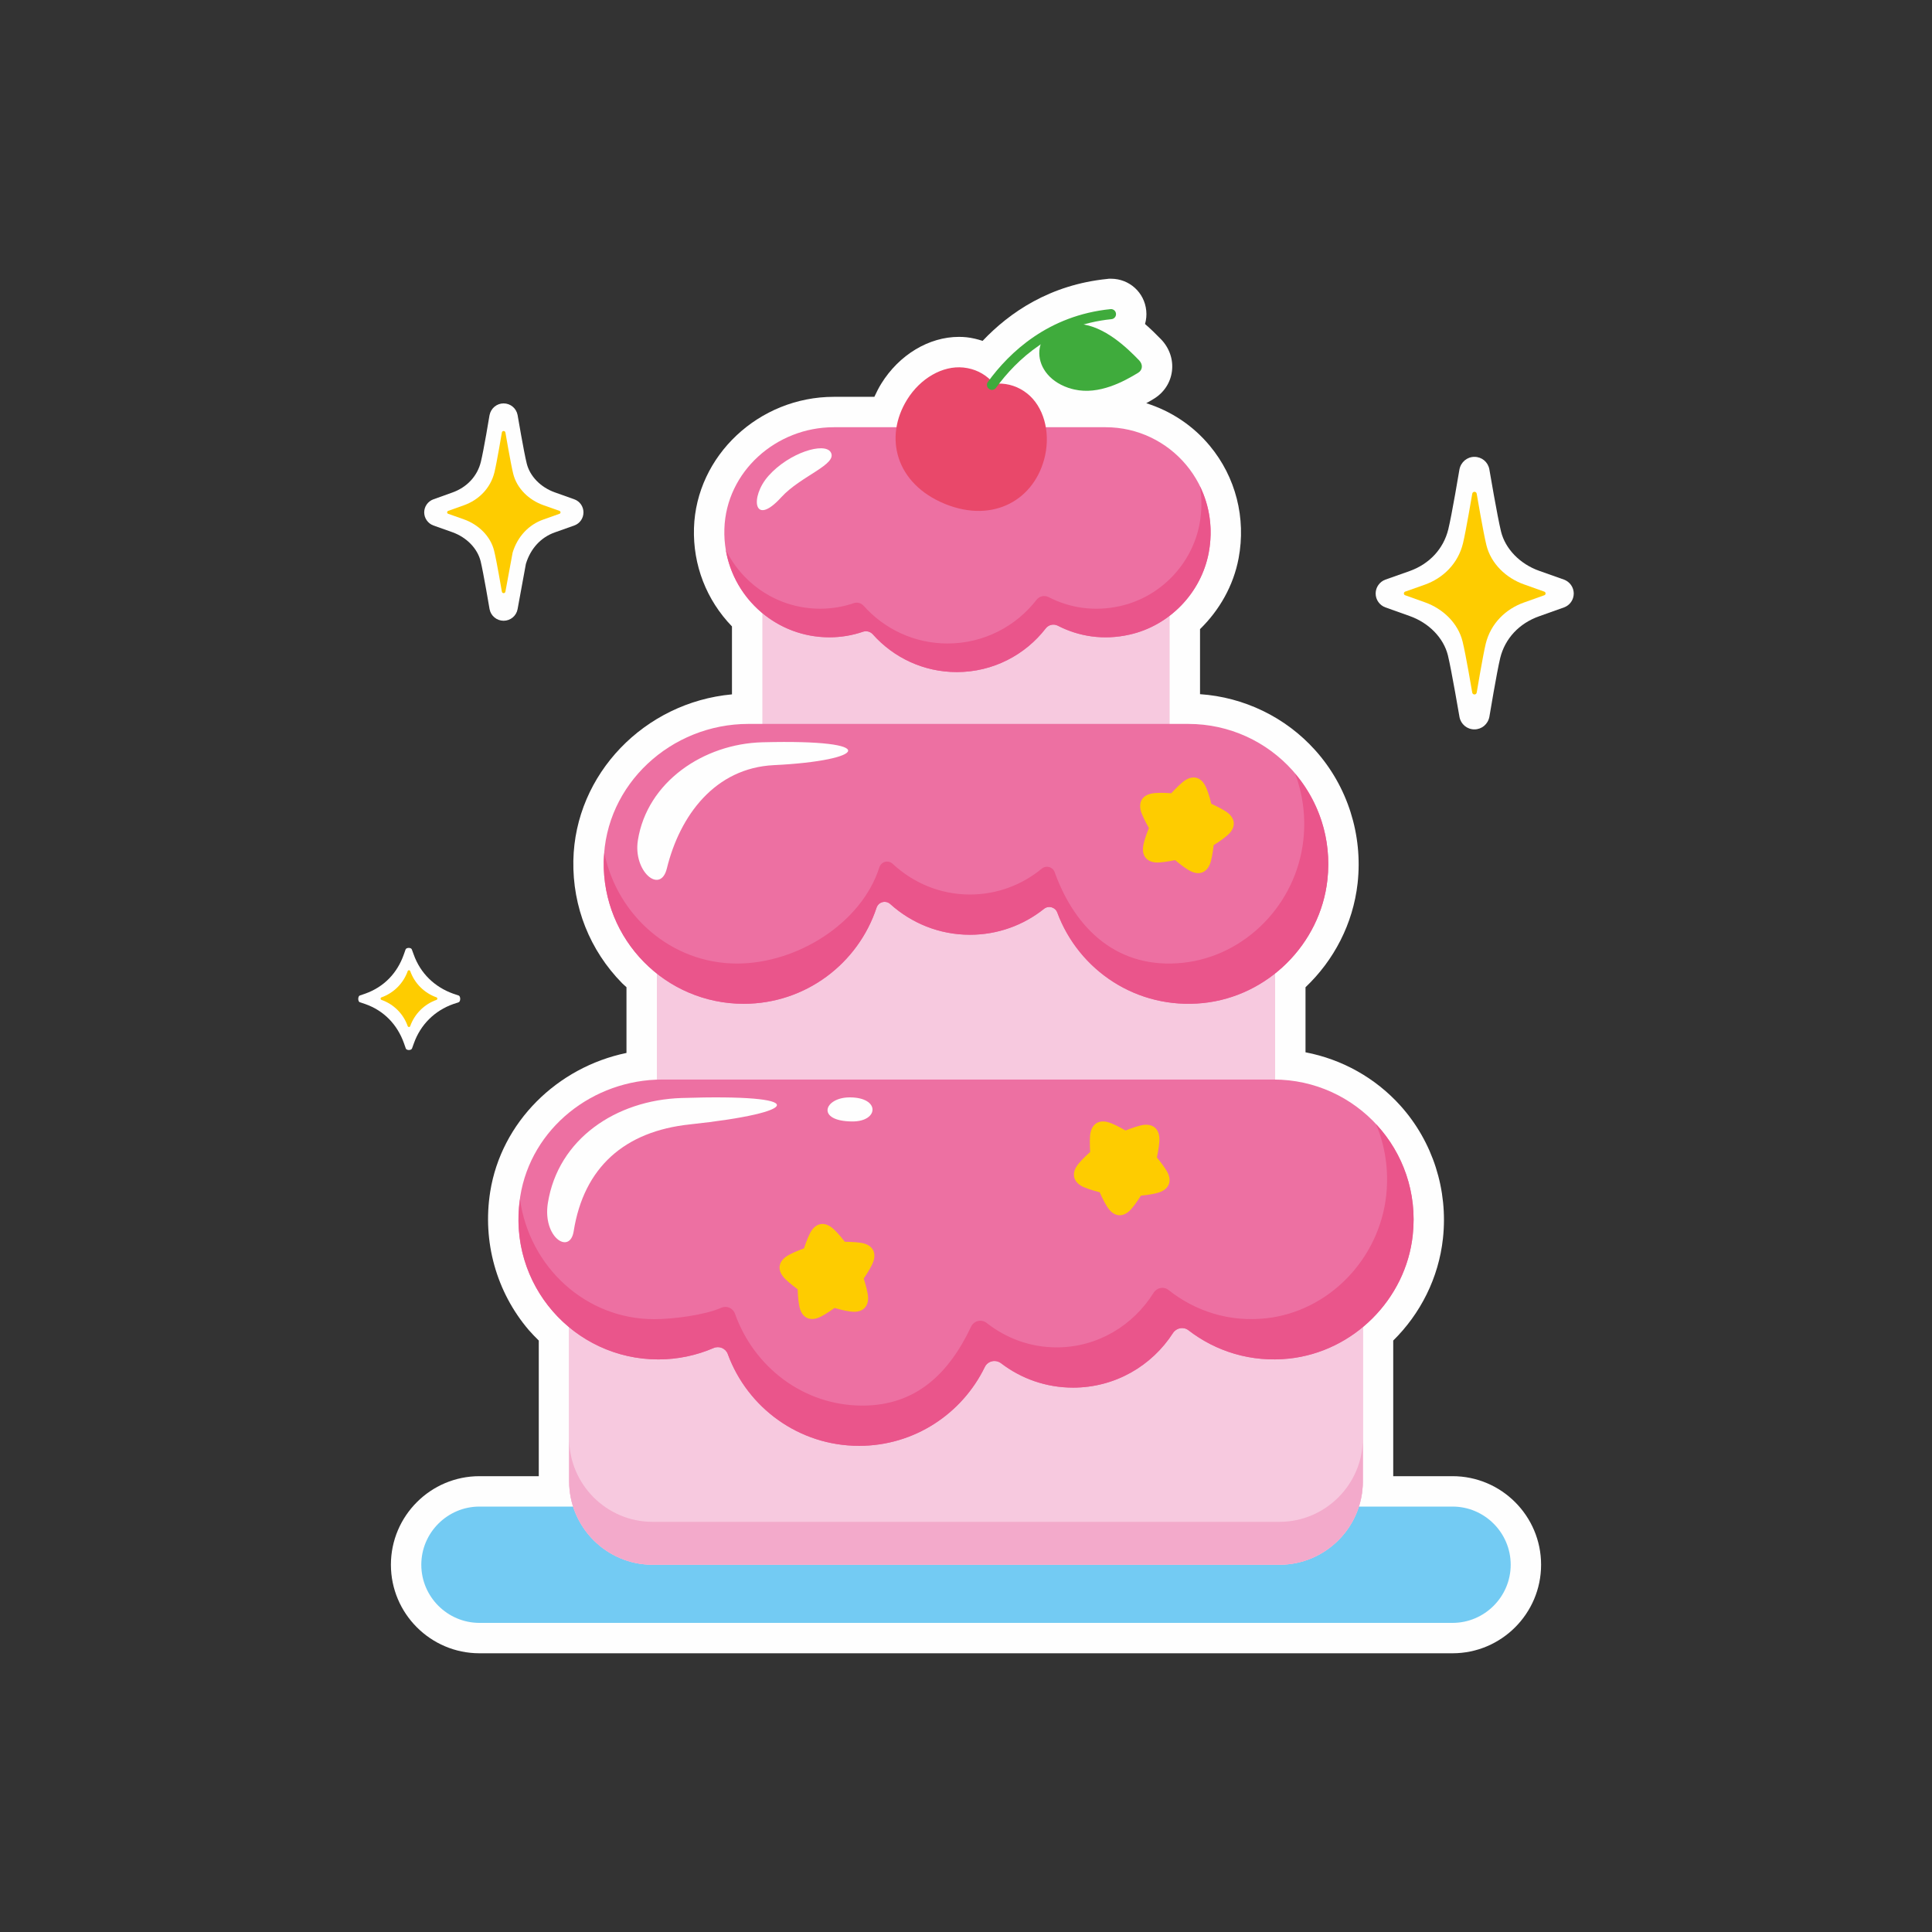 <?xml version="1.0" encoding="UTF-8"?> <!-- Creator: CorelDRAW 2020 (64-Bit) --> <svg xmlns="http://www.w3.org/2000/svg" xmlns:xlink="http://www.w3.org/1999/xlink" xmlns:xodm="http://www.corel.com/coreldraw/odm/2003" xml:space="preserve" width="300px" height="300px" style="shape-rendering:geometricPrecision; text-rendering:geometricPrecision; image-rendering:optimizeQuality; fill-rule:evenodd; clip-rule:evenodd" viewBox="0 0 300 300"><rect x="0" y="0" width="300" height="300" fill="#333333" stroke="none"/> <defs> <style type="text/css"> <![CDATA[ .fil6 {fill:#FEFEFE} .fil3 {fill:#F7C9DF} .fil7 {fill:#F3AACB} .fil2 {fill:#73CBF3} .fil0 {fill:#FEFEFE;fill-rule:nonzero} .fil1 {fill:#FECC00;fill-rule:nonzero} .fil4 {fill:#ED70A2;fill-rule:nonzero} .fil5 {fill:#EA558B;fill-rule:nonzero} .fil8 {fill:#E9486A;fill-rule:nonzero} .fil9 {fill:#3FAB3C;fill-rule:nonzero} ]]> </style> </defs> <g id="Слой_x0020_1">  <g id="_1835084083536"> <path class="fil0" d="M228.94 113.26c-1.13,0 -2.1,-0.8 -2.31,-1.92 -0.02,-0.1 -1.24,-7.28 -1.8,-9.58 -0.67,-2.7 -2.94,-5.04 -5.93,-6.1l-3.76 -1.34c-0.91,-0.32 -1.53,-1.19 -1.53,-2.16 0,-0.96 0.61,-1.83 1.52,-2.16l3.74 -1.32c3.09,-1.1 5.28,-3.46 6.02,-6.49 0.55,-2.23 1.72,-9.22 1.73,-9.29 0.22,-1.15 1.19,-1.96 2.32,-1.96 1.15,0 2.1,0.78 2.32,1.91 0.02,0.12 1.25,7.37 1.82,9.69 0.67,2.7 2.94,5.04 5.93,6.1l3.84 1.36c0.91,0.33 1.52,1.2 1.52,2.16 0,0.97 -0.61,1.84 -1.52,2.16l-3.87 1.38c-3.1,1.1 -5.29,3.46 -6.03,6.48 -0.53,2.2 -1.67,9.06 -1.68,9.12 -0.22,1.16 -1.19,1.96 -2.33,1.96l0 0z"></path> <path class="fil1" d="M218.19 91.87c-0.26,0.1 -0.26,0.47 0,0.56 0,0 2.31,0.82 3.08,1.1 2.79,0.99 5.14,3.23 5.84,6.09 0.49,1.96 1.5,7.93 1.5,7.93 0.07,0.38 0.62,0.38 0.69,0 0,0 0.95,-5.7 1.4,-7.58 0.78,-3.19 3.14,-5.42 5.93,-6.41 0.79,-0.28 3.17,-1.13 3.17,-1.13 0.26,-0.09 0.26,-0.46 0,-0.56 0,0 -2.36,-0.84 -3.14,-1.12 -2.79,-0.98 -5.14,-3.22 -5.85,-6.09 -0.49,-1.97 -1.51,-8 -1.51,-8 -0.07,-0.39 -0.62,-0.39 -0.69,0 0,0 -0.98,5.81 -1.44,7.71 -0.78,3.2 -3.14,5.43 -5.93,6.42 -0.76,0.27 -3.05,1.08 -3.05,1.08z"></path> <path class="fil0" d="M78.2 96.39c-1.06,0 -1.98,-0.75 -2.18,-1.8 -0.01,-0.09 -0.96,-5.68 -1.39,-7.45 -0.5,-1.99 -2.18,-3.71 -4.39,-4.5l-2.93 -1.04c-0.86,-0.31 -1.44,-1.13 -1.44,-2.04 0,-0.91 0.58,-1.73 1.44,-2.03l2.9 -1.04c2.3,-0.81 3.92,-2.56 4.46,-4.79 0.43,-1.73 1.34,-7.17 1.34,-7.22 0.21,-1.08 1.12,-1.84 2.19,-1.84 1.06,0 1.97,0.75 2.17,1.8 0.02,0.09 0.97,5.74 1.42,7.53 0.49,1.99 2.17,3.71 4.38,4.49l3 1.07c0.86,0.3 1.43,1.12 1.43,2.03 0,0.92 -0.57,1.74 -1.44,2.04l-3.01 1.07c-2.17,0.77 -3.77,2.51 -4.49,4.89l-1.29 7.03c-0.19,1.04 -1.1,1.8 -2.17,1.8z"></path> <path class="fil1" d="M69.59 79.33c-0.21,0.08 -0.21,0.38 0,0.45 0,0 1.85,0.66 2.46,0.87 2.24,0.8 4.12,2.59 4.68,4.88 0.39,1.57 1.2,6.34 1.2,6.34 0.05,0.31 0.5,0.31 0.55,0l1.12 -6.06c0.76,-2.51 2.52,-4.34 4.75,-5.13 0.63,-0.22 2.53,-0.9 2.53,-0.9 0.21,-0.07 0.21,-0.37 0,-0.45 0,0 -1.88,-0.67 -2.51,-0.89 -2.23,-0.79 -4.11,-2.58 -4.68,-4.88 -0.39,-1.58 -1.21,-6.4 -1.21,-6.4 -0.06,-0.31 -0.5,-0.31 -0.55,0 0,0 -0.78,4.65 -1.15,6.17 -0.63,2.56 -2.52,4.34 -4.75,5.13 -0.61,0.22 -2.44,0.87 -2.44,0.87z"></path> <path class="fil0" d="M55.87 155.63c0.2,0.07 0.66,0.21 0.85,0.28 2.9,1.02 4.98,3.19 6.01,6.09 0.07,0.2 0.21,0.6 0.28,0.8 0.11,0.33 0.85,0.33 0.97,0 0.07,-0.2 0.22,-0.6 0.29,-0.8 1.03,-2.89 3.22,-5.07 6.11,-6.09 0.2,-0.07 0.64,-0.21 0.84,-0.28 0.32,-0.12 0.32,-0.93 0,-1.05 -0.2,-0.07 -0.64,-0.21 -0.84,-0.28 -2.9,-1.03 -5.11,-3.18 -6.14,-6.08 -0.08,-0.19 -0.22,-0.59 -0.29,-0.79 -0.11,-0.32 -0.85,-0.32 -0.97,0 -0.07,0.2 -0.21,0.6 -0.28,0.79 -1.02,2.9 -3.09,5.04 -5.98,6.07 -0.2,0.07 -0.65,0.22 -0.85,0.29 -0.32,0.12 -0.32,0.93 0,1.05z"></path> <path class="fil1" d="M59.23 155.26l0 0c1.91,0.67 3.41,2.17 4.08,4.08l0 0c0.07,0.18 0.32,0.18 0.39,0l0 -0.01c0.68,-1.9 2.18,-3.4 4.08,-4.07l0 0c0.18,-0.07 0.18,-0.32 0,-0.39l0 0c-1.91,-0.68 -3.4,-2.17 -4.08,-4.08l0 0c-0.07,-0.18 -0.32,-0.18 -0.39,0l0 0c-0.67,1.9 -2.17,3.4 -4.07,4.08l-0.01 0c-0.18,0.07 -0.18,0.32 0,0.39z"></path> <path class="fil0" d="M225.55 229.22l-9.21 0 0 -21.06c4.21,-4.15 7.05,-9.7 7.72,-15.85 0.82,-7.52 -1.58,-15.03 -6.59,-20.61 -3.9,-4.34 -9.1,-7.22 -14.75,-8.3l0 -10.1c4.4,-4.18 7.38,-9.83 8.09,-16.15 0.83,-7.52 -1.56,-15.05 -6.57,-20.64 -4.61,-5.15 -11.06,-8.25 -17.9,-8.72l0 -10.1c3.02,-2.95 5.19,-6.75 5.99,-10.99 1.18,-6.26 -0.45,-12.63 -4.46,-17.46 -2.62,-3.17 -6.06,-5.43 -9.88,-6.63 0.44,-0.24 0.85,-0.48 1.22,-0.71 1.54,-0.95 2.55,-2.5 2.77,-4.26 0.23,-1.79 -0.39,-3.6 -1.69,-4.95 -0.73,-0.75 -1.56,-1.57 -2.49,-2.38 0.19,-0.66 0.26,-1.36 0.19,-2.06 -0.27,-2.84 -2.63,-4.97 -5.48,-4.97l-0.31 0 -0.24 0.03c-8.93,0.9 -15.19,5.2 -19.38,9.62 -0.81,-0.26 -1.64,-0.47 -2.5,-0.56 -0.39,-0.04 -0.79,-0.06 -1.18,-0.06 -4.67,0 -9.29,2.79 -12.06,7.27 -0.41,0.66 -0.75,1.35 -1.07,2.04l-6.3 0c-11.63,0 -21.37,9.15 -21.71,20.39 -0.17,5.73 1.93,11.15 5.9,15.26l0 10.55c-13.55,1.24 -24.38,12.35 -24.63,25.83 -0.13,7.16 2.56,13.92 7.57,19.02 0.22,0.22 0.45,0.41 0.68,0.62l0 10.21c-10.76,2.23 -19.44,10.74 -21.16,21.55 -1.23,7.75 0.95,15.57 5.98,21.47 0.5,0.58 1.03,1.11 1.56,1.64l0 21.06 -9.21 0c-7.58,0 -13.75,6.17 -13.75,13.75 0,7.58 6.17,13.75 13.75,13.75l151.1 0c7.58,0 13.75,-6.17 13.75,-13.75 0,-7.58 -6.17,-13.75 -13.75,-13.75z"></path> <path class="fil2" d="M225.55 252l-151.1 0c-4.97,0 -9.03,-4.06 -9.03,-9.03l0 0c0,-4.97 4.06,-9.03 9.03,-9.03l151.1 0c4.97,0 9.03,4.06 9.03,9.03l0 0c0,4.97 -4.06,9.03 -9.03,9.03z"></path> <path class="fil3" d="M165.39 131.04l-30.78 0c-8.93,0 -16.23,-7.3 -16.23,-16.22l0 -24.26c0,-8.92 7.3,-16.22 16.23,-16.22l30.78 0c8.93,0 16.23,7.3 16.23,16.22l0 24.26c0,8.92 -7.3,16.22 -16.23,16.22z"></path> <path class="fil4" d="M171.68 66.34l-42.22 0c-8.92,0 -16.71,6.88 -16.98,15.81 -0.28,9.24 7.13,16.81 16.3,16.81 1.83,0 3.58,-0.3 5.21,-0.86 0.56,-0.19 1.16,-0.03 1.55,0.41 3.2,3.59 7.85,5.85 13.03,5.85 5.62,0 10.62,-2.66 13.81,-6.78 0.45,-0.58 1.23,-0.75 1.88,-0.42 3.24,1.67 7.09,2.3 11.15,1.38 6.19,-1.39 11.1,-6.47 12.28,-12.71 1.96,-10.4 -5.97,-19.49 -16.01,-19.49z"></path> <path class="fil5" d="M186.32 75.5c0.32,1.88 0.32,3.86 -0.06,5.89 -1.18,6.23 -6.09,11.32 -12.29,12.71 -4.05,0.92 -7.9,0.29 -11.14,-1.38 -0.66,-0.33 -1.43,-0.16 -1.88,0.42 -3.19,4.12 -8.19,6.78 -13.81,6.78 -5.18,0 -9.83,-2.26 -13.03,-5.85 -0.39,-0.44 -0.99,-0.6 -1.55,-0.41 -1.63,0.56 -3.39,0.86 -5.21,0.86 -6.44,0 -11.99,-3.73 -14.65,-9.15 1.3,7.71 8,13.59 16.08,13.59 1.83,0 3.58,-0.3 5.21,-0.86 0.56,-0.19 1.16,-0.03 1.55,0.41 3.2,3.59 7.85,5.85 13.03,5.85 5.62,0 10.62,-2.66 13.81,-6.78 0.45,-0.58 1.23,-0.75 1.88,-0.42 3.24,1.67 7.09,2.3 11.15,1.38 6.19,-1.39 11.1,-6.47 12.28,-12.71 0.7,-3.74 0.12,-7.29 -1.37,-10.33z"></path> <path class="fil6" d="M119.33 73.89c3.22,-3.62 8.72,-5.28 9.67,-3.66 1.11,1.89 -4.65,3.65 -7.7,7 -4.3,4.73 -4.89,-0.05 -1.97,-3.34z"></path> <path class="fil3" d="M185.06 188.09l-70.12 0c-7.12,0 -12.94,-5.83 -12.94,-12.94l0 -42.72c0,-7.12 5.82,-12.94 12.94,-12.94l70.12 0c7.12,0 12.94,5.82 12.94,12.94l0 42.72c0,7.11 -5.82,12.94 -12.94,12.94z"></path> <path class="fil4" d="M184.52 112.41l-68.32 0c-11.97,0 -22.23,9.36 -22.45,21.32 -0.22,12.19 9.59,22.14 21.73,22.14 9.62,0 17.77,-6.26 20.63,-14.92 0.3,-0.91 1.43,-1.21 2.14,-0.56 3.27,2.95 7.6,4.76 12.36,4.76 4.34,0 8.34,-1.5 11.5,-4.02 0.7,-0.56 1.74,-0.28 2.06,0.56 3.32,8.96 12.35,15.13 22.68,14.06 10,-1.04 18.16,-9.13 19.27,-19.12 1.45,-13.12 -8.77,-24.22 -21.6,-24.22z"></path> <path class="fil5" d="M201.12 120.15c1.16,3.13 1.66,6.6 1.27,10.23 -1.07,9.99 -8.99,18.08 -18.69,19.12 -10.03,1.07 -16.7,-5.11 -19.93,-14.06 -0.3,-0.84 -1.31,-1.12 -2,-0.56 -3.06,2.52 -6.94,4.02 -11.16,4.02 -4.61,0 -8.81,-1.8 -11.99,-4.76 -0.69,-0.65 -1.79,-0.36 -2.08,0.56 -2.77,8.66 -12.76,14.92 -22.1,14.92 -10.12,0 -18.56,-7.36 -20.6,-17.16 -0.03,0.42 -0.08,0.84 -0.09,1.27 -0.22,12.19 9.59,22.14 21.73,22.14 9.62,0 17.77,-6.26 20.63,-14.92 0.3,-0.91 1.43,-1.21 2.14,-0.56 3.27,2.95 7.6,4.76 12.36,4.76 4.34,0 8.34,-1.5 11.5,-4.02 0.7,-0.56 1.74,-0.28 2.06,0.56 3.32,8.96 12.35,15.13 22.68,14.06 10,-1.04 18.16,-9.13 19.27,-19.12 0.7,-6.3 -1.32,-12.11 -5,-16.48z"></path> <path class="fil7" d="M198.68 242.97l-97.36 0c-7.12,0 -12.94,-5.82 -12.94,-12.94l0 -42.72c0,-7.12 5.82,-12.94 12.94,-12.94l97.36 0c7.12,0 12.94,5.82 12.94,12.94l0 42.72c0,7.12 -5.82,12.94 -12.94,12.94z"></path> <path class="fil3" d="M198.68 242.97l-97.36 0c-7.12,0 -12.94,-5.82 -12.94,-12.94l0 -42.72c0,-7.12 5.82,-12.94 12.94,-12.94l97.36 0c7.12,0 12.94,5.82 12.94,12.94l0 42.72c0,7.12 -5.82,12.94 -12.94,12.94z"></path> <path class="fil7" d="M198.68 236.31l-97.36 0c-7.12,0 -12.94,-5.82 -12.94,-12.94l0 6.66c0,7.12 5.82,12.94 12.94,12.94l97.36 0c7.12,0 12.94,-5.82 12.94,-12.94l0 -6.66c0,7.12 -5.82,12.94 -12.94,12.94z"></path> <path class="fil4" d="M197.77 167.63l-94.93 0c-10.75,0 -20.37,7.54 -22.06,18.16 -2.16,13.58 8.28,25.3 21.45,25.3 3.05,0 5.95,-0.64 8.58,-1.77 0.86,-0.37 1.88,0.05 2.2,0.94 3.05,8.31 11.02,14.25 20.39,14.25 8.59,0 16,-5 19.52,-12.24 0.47,-0.96 1.68,-1.22 2.53,-0.58 3.1,2.37 6.97,3.78 11.18,3.78 6.51,0 12.23,-3.38 15.51,-8.48 0.53,-0.81 1.63,-1.02 2.4,-0.43 4.24,3.28 9.72,5.03 15.64,4.4 9.98,-1.08 18.11,-9.19 19.19,-19.16 1.43,-13.1 -8.79,-24.17 -21.6,-24.17z"></path> <path class="fil0" d="M89.08 191.19c1.58,-9.98 7.96,-15.52 18.01,-16.59 17.6,-1.87 18.97,-4.77 -1.31,-4.1 -10.1,0.34 -19.12,6.33 -20.71,16.32 -0.84,5.32 3.42,8.08 4.01,4.37z"></path> <path class="fil0" d="M103.55 134.85c2.02,-8.24 7.48,-15.6 16.63,-16.04 14.31,-0.69 16.99,-4.04 -1.77,-3.55 -9.17,0.23 -17.92,6.16 -19.36,15.21 -0.77,4.84 3.5,8.47 4.5,4.38z"></path> <path class="fil0" d="M118.44 218.02c0.13,0.22 0.26,0.44 0.4,0.66 -0.02,-0.03 -0.03,-0.06 -0.04,-0.09 -0.08,-0.22 -0.2,-0.41 -0.36,-0.57z"></path> <path class="fil5" d="M213.68 174.57c1.38,3.31 1.99,7.05 1.58,10.97 -1.06,9.98 -8.95,18.09 -18.63,19.16 -5.74,0.64 -11.06,-1.11 -15.18,-4.39 -0.74,-0.59 -1.81,-0.38 -2.32,0.43 -3.18,5.1 -8.73,8.48 -15.05,8.48 -4.08,0 -7.84,-1.41 -10.85,-3.78 -0.82,-0.65 -2,-0.38 -2.45,0.58 -3.42,7.24 -8.53,12.24 -16.87,12.24 -9.09,0 -16.82,-5.94 -19.78,-14.26 -0.31,-0.88 -1.29,-1.31 -2.13,-0.93 -2.56,1.13 -7.46,1.77 -10.42,1.77 -10.62,0 -19.38,-8.1 -20.84,-18.63 -1.88,13.4 8.45,24.88 21.49,24.88 3.05,0 5.95,-0.64 8.58,-1.77 0.86,-0.37 1.88,0.05 2.2,0.94 3.05,8.31 11.02,14.25 20.39,14.25 8.59,0 16,-5 19.52,-12.24 0.47,-0.96 1.68,-1.22 2.53,-0.58 3.1,2.37 6.97,3.78 11.18,3.78 6.51,0 12.23,-3.38 15.51,-8.48 0.53,-0.81 1.63,-1.02 2.4,-0.43 4.24,3.28 9.72,5.03 15.64,4.4 9.98,-1.08 18.11,-9.19 19.19,-19.16 0.73,-6.67 -1.58,-12.81 -5.69,-17.23z"></path> <path class="fil6" d="M131.95 170.4c4.77,0 4.52,3.76 0.4,3.74 -5.73,-0.03 -4.38,-3.74 -0.4,-3.74z"></path> <path class="fil8" d="M146.74 78.25c7.6,3.09 14.02,-0.74 15.53,-7.46 0.85,-3.82 -0.24,-7.67 -2.76,-9.68 -1.37,-1.09 -2.93,-1.57 -4.5,-1.55 -0.42,0 -0.81,-0.16 -1.11,-0.46 -1.11,-1.11 -2.56,-1.85 -4.31,-2.03 -3.2,-0.33 -6.68,1.66 -8.74,4.99 -3.62,5.85 -1.77,13.06 5.89,16.19z"></path> <path class="fil9" d="M153.63 60.43c-0.02,-0.01 -0.04,-0.02 -0.06,-0.04 -0.35,-0.25 -0.43,-0.74 -0.17,-1.09 3.36,-4.62 9.39,-10.32 19.04,-11.3 0.43,-0.04 0.81,0.27 0.85,0.7 0.05,0.43 -0.27,0.82 -0.7,0.86 -9.07,0.92 -14.76,6.3 -17.93,10.66 -0.24,0.33 -0.68,0.42 -1.03,0.21z"></path> <path class="fil9" d="M176.74 57.88c0.7,-0.43 0.76,-1.28 0.15,-1.92 -1.91,-1.98 -5.36,-5.31 -9.25,-5.66 -0.3,-0.03 -0.62,-0.04 -0.95,-0.03 -6.62,0.12 -7.23,7.74 -0.81,9.95 0.33,0.11 0.65,0.2 0.94,0.26 3.85,0.88 7.74,-1.27 9.92,-2.6z"></path> <path class="fil1" d="M134.24 193.11c-0.65,-0.21 -1.89,-0.27 -3.06,-0.29 -0.7,-0.9 -1.5,-1.84 -2.14,-2.29 -1.1,-0.78 -2.21,-0.59 -2.99,0.51 -0.39,0.55 -0.84,1.7 -1.21,2.81 -1.07,0.39 -2.21,0.86 -2.84,1.33 -1.08,0.8 -1.25,1.92 -0.44,3 0.4,0.54 1.36,1.32 2.3,2.02 0.04,1.14 0.14,2.38 0.39,3.12 0.42,1.27 1.43,1.77 2.71,1.34 0.64,-0.21 1.68,-0.89 2.64,-1.56 1.09,0.32 2.29,0.6 3.08,0.59 1.34,-0.01 2.13,-0.82 2.12,-2.16 -0.01,-0.68 -0.33,-1.88 -0.68,-3 0.64,-0.94 1.29,-1.99 1.52,-2.74 0.4,-1.29 -0.12,-2.28 -1.4,-2.68z"></path> <path class="fil1" d="M181.39 182.26c-0.26,-0.62 -1.01,-1.62 -1.75,-2.53 0.24,-1.11 0.44,-2.33 0.38,-3.11 -0.11,-1.34 -0.97,-2.07 -2.31,-1.96 -0.67,0.05 -1.85,0.46 -2.94,0.88 -0.98,-0.57 -2.08,-1.14 -2.84,-1.32 -1.31,-0.31 -2.27,0.28 -2.58,1.59 -0.16,0.66 -0.14,1.9 -0.07,3.07 -0.85,0.76 -1.73,1.62 -2.14,2.29 -0.7,1.15 -0.43,2.25 0.72,2.95 0.57,0.35 1.76,0.71 2.9,1.01 0.45,1.04 1.01,2.15 1.52,2.74 0.87,1.02 2,1.11 3.02,0.23 0.51,-0.44 1.23,-1.45 1.86,-2.44 1.13,-0.11 2.36,-0.3 3.08,-0.6 1.24,-0.52 1.67,-1.56 1.15,-2.8z"></path> <path class="fil1" d="M190.76 126.31c-0.5,-0.44 -1.61,-1.01 -2.67,-1.5 -0.27,-1.11 -0.63,-2.29 -1.03,-2.96 -0.68,-1.16 -1.77,-1.44 -2.93,-0.75 -0.58,0.34 -1.46,1.22 -2.26,2.08 -1.13,-0.09 -2.37,-0.12 -3.13,0.06 -1.32,0.29 -1.92,1.24 -1.62,2.56 0.14,0.65 0.71,1.76 1.28,2.78 -0.43,1.06 -0.84,2.23 -0.91,3.01 -0.13,1.34 0.59,2.2 1.93,2.33 0.67,0.06 1.9,-0.13 3.05,-0.36 0.87,0.73 1.85,1.48 2.57,1.79 1.24,0.54 2.28,0.12 2.81,-1.11 0.27,-0.62 0.47,-1.85 0.61,-3.01 0.96,-0.6 1.98,-1.31 2.5,-1.89 0.89,-1.01 0.82,-2.14 -0.2,-3.03z"></path> </g> </g> </svg> 